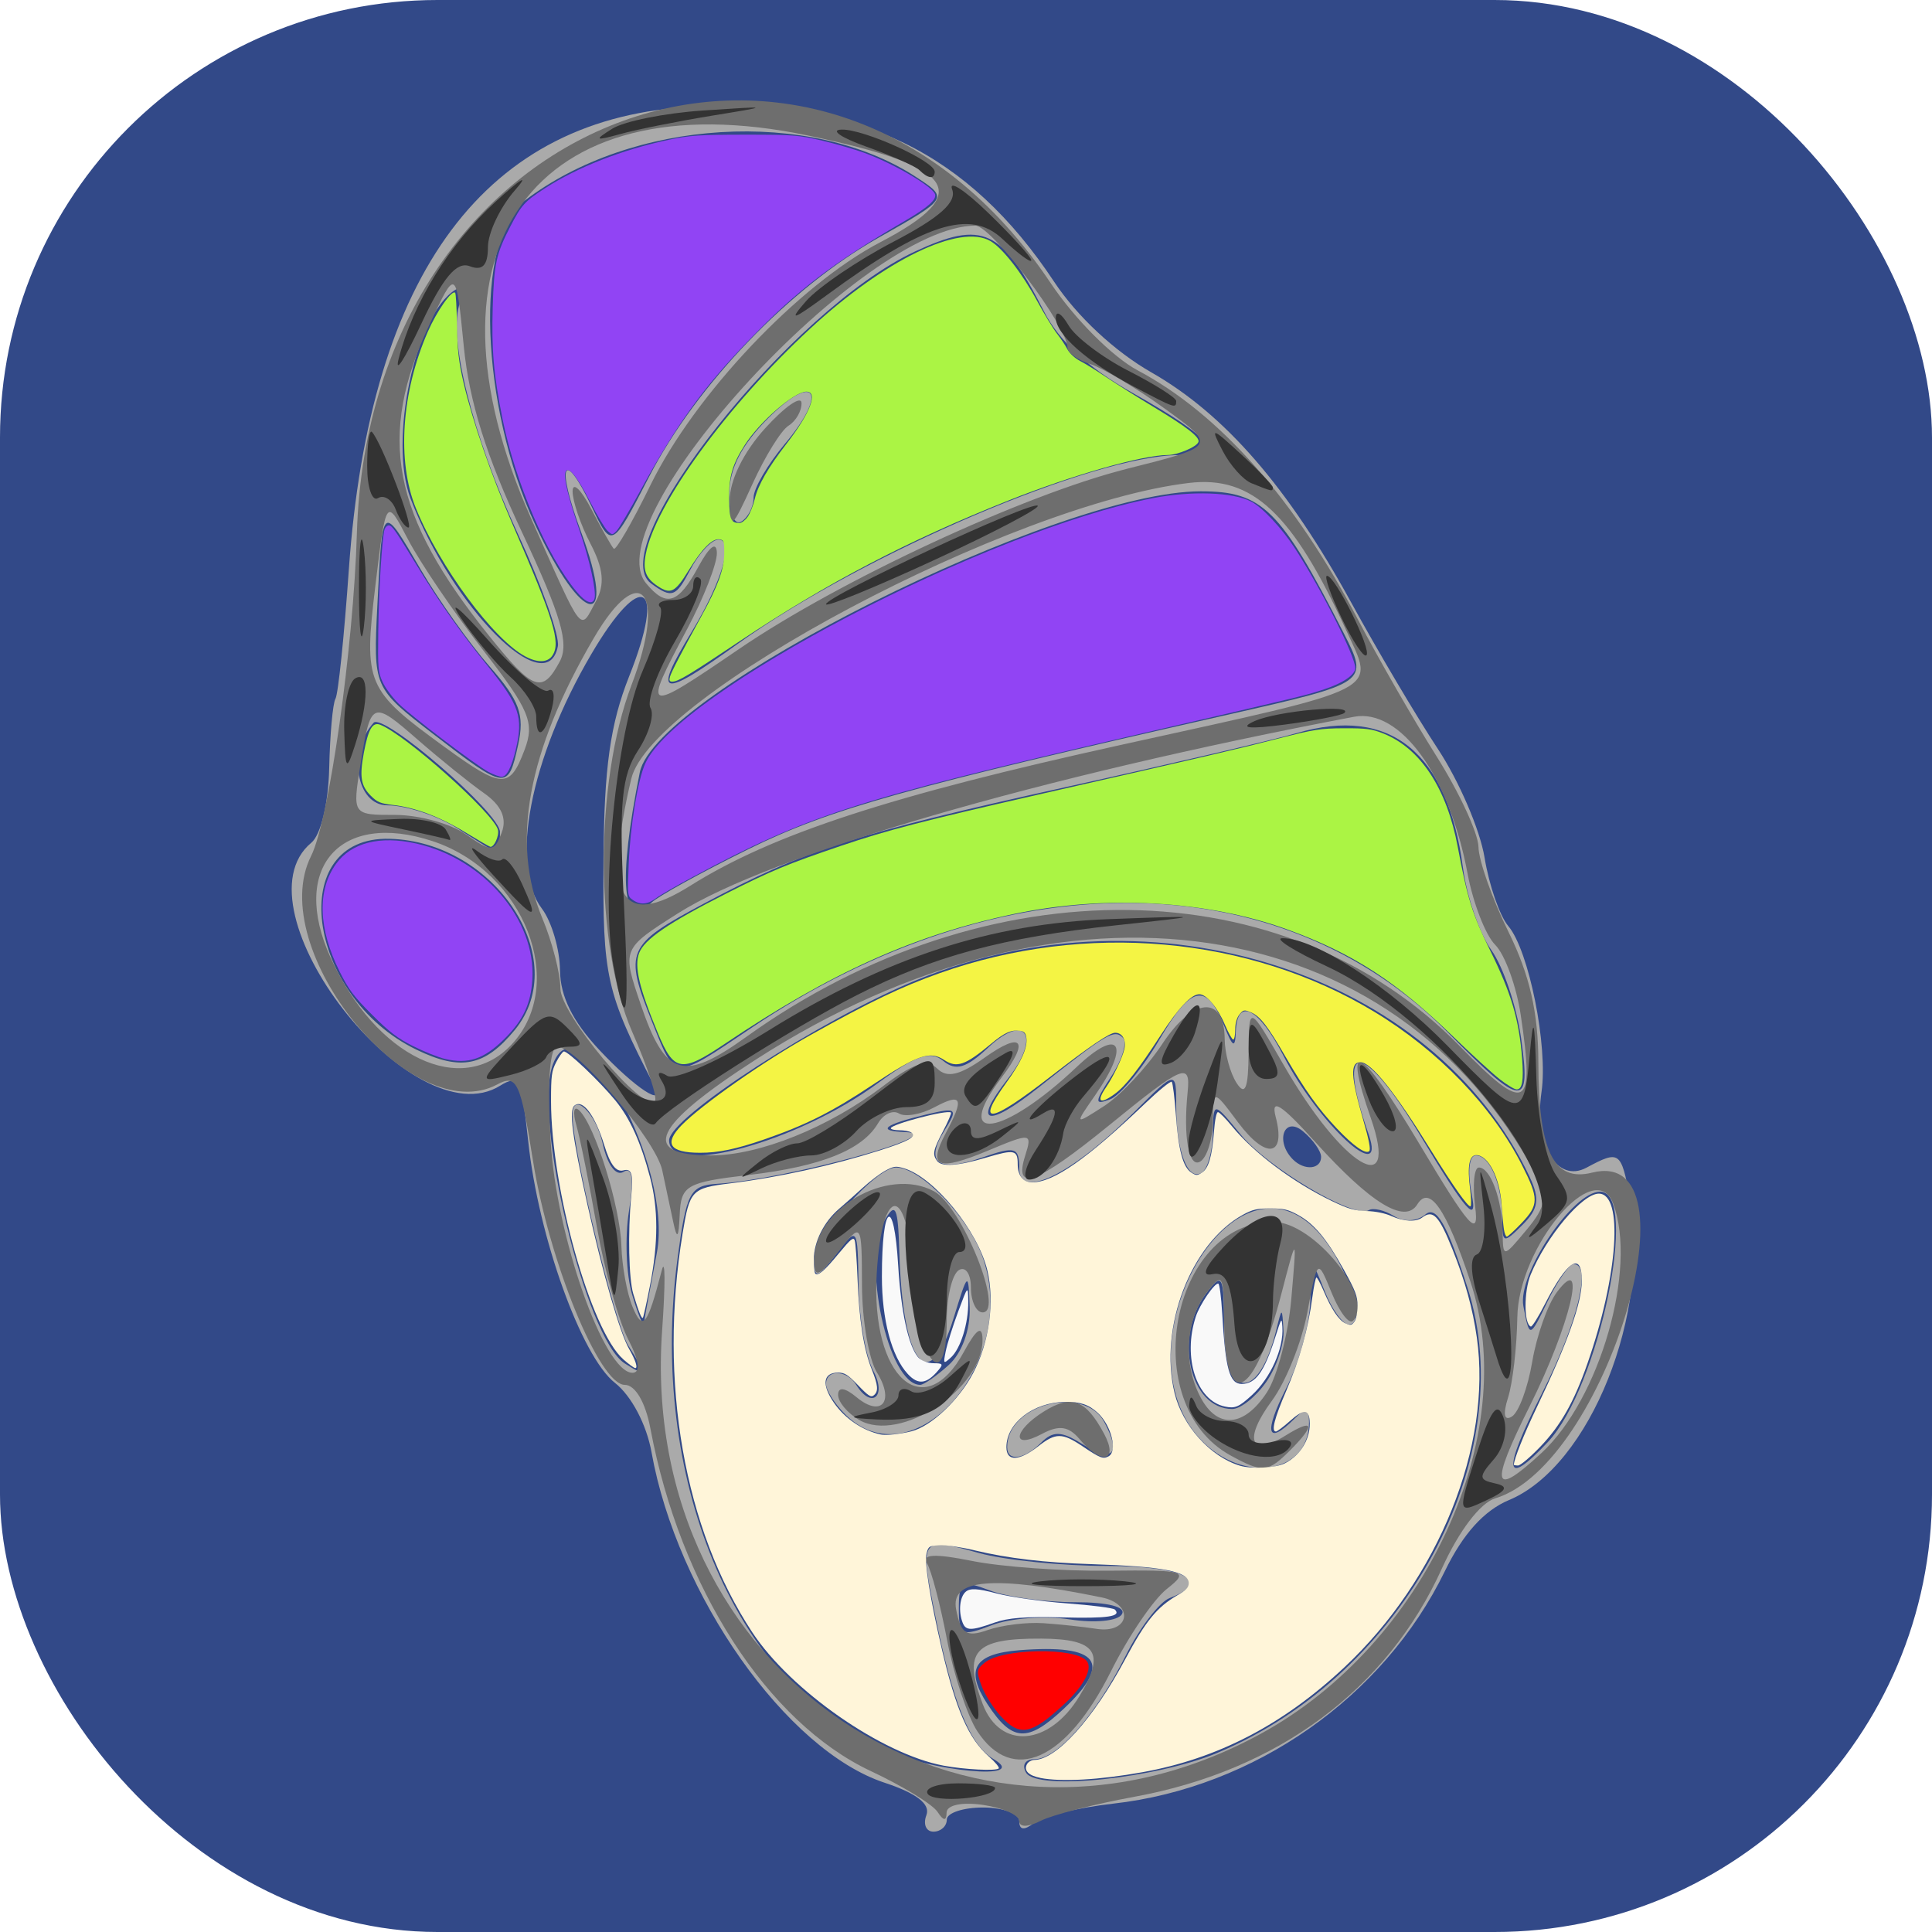 <?xml version="1.0" encoding="UTF-8" standalone="no"?>
<!-- Created with Inkscape (http://www.inkscape.org/) -->

<svg
   xmlns:dc="http://purl.org/dc/elements/1.1/"
   xmlns:cc="http://creativecommons.org/ns#"
   xmlns:rdf="http://www.w3.org/1999/02/22-rdf-syntax-ns#"
   xmlns:svg="http://www.w3.org/2000/svg"
   xmlns="http://www.w3.org/2000/svg"
   xmlns:sodipodi="http://sodipodi.sourceforge.net/DTD/sodipodi-0.dtd"
   xmlns:inkscape="http://www.inkscape.org/namespaces/inkscape"
   width="160"
   height="160"
   id="svg2"
   version="1.1"
   inkscape:version="0.48.4 r9939"
   sodipodi:docname="favicon.svg"
   inkscape:export-filename="/home/landry/src/blog/files/favicon.png"
   inkscape:export-xdpi="18"
   inkscape:export-ydpi="18">
  <defs
     id="defs4" />
  <sodipodi:namedview
     id="base"
     pagecolor="#ffffff"
     bordercolor="#666666"
     borderopacity="1.0"
     inkscape:pageopacity="0.0"
     inkscape:pageshadow="2"
     inkscape:zoom="1"
     inkscape:cx="11.194008"
     inkscape:cy="48.885128"
     inkscape:document-units="px"
     inkscape:current-layer="layer1"
     showgrid="false"
     inkscape:window-width="1592"
     inkscape:window-height="846"
     inkscape:window-x="0"
     inkscape:window-y="27"
     inkscape:window-maximized="1"
     fit-margin-top="0"
     fit-margin-left="0"
     fit-margin-right="0"
     fit-margin-bottom="0" />
  <g
     inkscape:label="Calque 1"
     inkscape:groupmode="layer"
     id="layer1"
     transform="translate(-338.811,-204.95)">
    <rect
       style="fill:#0b2772;fill-opacity:0.836;stroke:none"
       id="rect3830"
       width="160"
       height="160"
       x="338.811"
       y="204.95"
       ry="36.227"
       inkscape:export-filename="/home/ORSAY/lminoza/tmp/path3874.png"
       inkscape:export-xdpi="18"
       inkscape:export-ydpi="18" />
    <g
       id="g3876"
       transform="translate(3.427,3.217)"
       inkscape:export-filename="/home/ORSAY/lminoza/tmp/path3874.png"
       inkscape:export-xdpi="18"
       inkscape:export-ydpi="18">
      <g
         inkscape:export-ydpi="17.299999"
         inkscape:export-xdpi="17.299999"
         inkscape:export-filename="/home/ORSAY/lminoza/tmp/path3874.png"
         transform="translate(1.864,0.987)"
         id="g3832">
        <g
           id="g3050"
           transform="translate(348.571,197.143)"
           inkscape:export-xdpi="20.145237"
           inkscape:export-ydpi="20.145237">
          <path
             style="fill:#aaaaaa;fill-opacity:1"
             d="m 61.668,153.924 c 0.35,-0.911 -0.807,-1.807 -3.464,-2.684 -8.121,-2.68 -17.178,-15.523 -19.298,-27.366 -0.412,-2.299 -1.664,-4.674 -3.033,-5.75 -2.78,-2.187 -6.339,-12.104 -7.18,-20.008 -0.537,-5.042 -0.795,-5.555 -2.318,-4.604 -7.257,4.532 -22.199,-14.676 -15.647,-20.114 0.795,-0.66 1.417,-3.259 1.484,-6.191 0.063,-2.78 0.296,-5.361 0.519,-5.736 0.223,-0.375 0.721,-5.181 1.106,-10.681 1.729,-24.666 11.369,-37.568 28.658,-38.354 13.598,-0.618 22.668,3.803 29.758,14.508 1.891,2.855 5.011,5.763 8.036,7.491 6.095,3.481 11.337,9.517 16.57,19.082 2.2,4.021 5.429,9.474 7.175,12.12 1.746,2.645 3.483,6.687 3.859,8.982 0.376,2.295 1.26,4.847 1.963,5.672 1.71,2.004 3.307,9.972 2.754,13.741 -0.639,4.356 1.277,7.582 3.725,6.272 2.732,-1.462 2.866,-1.369 3.592,2.5 1.785,9.517 -3.293,22.221 -10.004,25.025 -2.072,0.866 -3.814,2.796 -5.318,5.892 -5.07,10.435 -15.772,17.936 -27.469,19.252 -2.902,0.326 -5.84,1.037 -6.527,1.579 -0.843,0.664 -1.25,0.619 -1.25,-0.137 0,-0.617 -1.35,-1.122 -3,-1.122 -1.65,0 -3,0.45 -3,1 0,0.55 -0.498,1 -1.107,1 -0.609,0 -0.871,-0.615 -0.582,-1.367 z m 24.091,-5.156 c 15.516,-6.483 25.226,-24.543 20.719,-38.536 -1.692,-5.255 -2.582,-6.803 -3.48,-6.057 -0.717,0.595 -1.783,0.645 -2.626,0.125 -0.78,-0.482 -1.711,-0.696 -2.069,-0.475 -1.189,0.735 -8.339,-3.495 -10.623,-6.284 -2.251,-2.749 -2.251,-2.749 -2.287,-0.058 -0.02,1.48 -0.439,2.94 -0.931,3.244 -1.153,0.713 -2.105,-1.796 -2.105,-5.55 0,-2.952 0,-2.952 -3.516,0.564 -5.139,5.139 -9.484,7.259 -9.484,4.629 0,-1.766 -0.321,-1.862 -3.051,-0.91 -3.662,1.277 -4.817,0.453 -3.137,-2.238 1.145,-1.833 1.031,-1.93 -1.538,-1.314 -3.527,0.847 -4.133,1.366 -1.691,1.451 3.935,0.137 -9.864,3.928 -15.579,4.28 -2.269,0.14 -2.569,0.699 -3.298,6.154 -2.418,18.082 4.602,35.101 16.755,40.622 4.228,1.92 12.529,2.689 9.42,0.872 -1.951,-1.14 -3.387,-4.667 -4.838,-11.889 -1.3,-6.469 -1.255,-6.534 3.613,-5.183 2.114,0.587 6.881,1.07 10.594,1.073 6.377,0.005 8.843,1.265 5.207,2.66 -0.848,0.326 -2.474,2.449 -3.613,4.719 -2.503,4.989 -5.698,8.627 -7.578,8.627 -0.773,0 -1.077,0.498 -0.688,1.128 0.922,1.492 10.754,0.466 15.822,-1.651 z m -1.394,-25.969 c -6.985,-7.435 2.423,-24.61 9.526,-17.39 2.453,2.493 4.345,7.882 2.768,7.882 -0.503,0 -1.404,-1.238 -2.002,-2.75 -1.087,-2.75 -1.087,-2.75 -1.193,0.789 -0.059,1.946 -0.958,5.209 -1.999,7.25 -1.886,3.7 -1.586,4.789 0.692,2.511 0.933,-0.933 1.2,-0.867 1.2,0.3 0,4.285 -5.483,5.144 -8.992,1.408 z m 5.436,-4.731 c 0.856,-1.222 1.505,-3.135 1.441,-4.25 -0.115,-2.005 -0.122,-2.005 -0.608,-0.028 -1.453,5.91 -4.268,5.747 -4.308,-0.25 -0.029,-4.394 -0.142,-4.604 -1.5,-2.809 -2.707,3.579 -1.346,9.559 2.175,9.559 0.684,0 1.944,-1 2.8,-2.223 z m -21.443,5.378 c 0,-3.548 6.377,-5.188 8.046,-2.069 1.443,2.696 0.686,3.388 -1.923,1.759 -1.635,-1.021 -2.331,-1.036 -3.297,-0.069 -1.416,1.416 -2.825,1.605 -2.825,0.38 z m -13.429,-2.726 c -0.864,-0.864 -1.571,-1.989 -1.571,-2.5 0,-1.237 1.722,-1.188 2.5,0.071 1.256,2.033 2.556,0.974 1.417,-1.155 -0.634,-1.185 -1.186,-4.367 -1.227,-7.071 -0.074,-4.917 -0.074,-4.917 -1.86,-2.595 -1.554,2.02 -1.789,2.084 -1.808,0.494 -0.023,-1.88 5.086,-7.673 6.766,-7.673 2.102,0 6.14,4.252 7.259,7.644 2.86,8.667 -5.869,18.392 -11.476,12.785 z m 8.6,-4.084 c 1.085,-0.982 1.786,-2.913 1.724,-4.75 -0.103,-3.035 -0.129,-3.017 -1.34,0.905 -2.022,6.548 -4.215,3.859 -4.486,-5.5 -0.108,-3.751 -0.311,-4.189 -1.216,-2.63 -1.936,3.333 0.285,13.63 2.941,13.63 0.302,0 1.372,-0.745 2.378,-1.655 z m 9.514,28.481 c 4.088,-3.841 2.926,-5.371 -3.686,-4.85 -3.749,0.295 -4.512,1.595 -2.626,4.473 2.043,3.119 3.312,3.194 6.311,0.377 z m 0.504,-7.403 c 2.053,0.324 3.964,0.137 4.309,-0.42 0.379,-0.613 -1.127,-1.002 -3.875,-1.002 -2.472,0 -5.648,-0.439 -7.059,-0.975 -2.321,-0.882 -2.565,-0.742 -2.565,1.475 0,2.262 0.211,2.369 2.75,1.396 1.513,-0.58 4.41,-0.793 6.44,-0.473 z m 39.588,-14.686 c 4.228,-4.5 7.615,-20.736 4.326,-20.736 -2.273,0 -6.856,6.842 -6.352,9.481 0.513,2.683 0.513,2.683 2.006,-0.399 0.821,-1.695 1.795,-3.082 2.164,-3.082 1.52,0 0.314,4.883 -2.656,10.75 -3.292,6.504 -3.119,7.852 0.512,3.986 z m -76.153,-7.986 c -1.127,-1.786 -4.625,-16.23 -4.625,-19.1 0,-2.016 1.943,-0.184 2.502,2.359 0.39,1.776 1.1,2.738 1.732,2.347 0.729,-0.451 0.871,0.59 0.444,3.261 -0.345,2.158 -0.227,5.264 0.262,6.903 0.489,1.639 0.928,2.704 0.975,2.367 0.047,-0.337 0.53,-2.955 1.073,-5.816 1.366,-7.203 -6.406,-21.352 -8.595,-15.648 -1.699,4.428 2.683,22.731 5.939,24.802 1.793,1.14 1.83,0.955 0.295,-1.475 z M 111.633,101.078 C 103.66,84.168 80.532,76.74 60.857,84.77 52.958,87.993 40.37,96.145 40.362,98.041 c -0.012,3.069 10.638,0.156 17.276,-4.725 3.133,-2.304 4.371,-2.729 5.419,-1.859 1.044,0.866 1.906,0.613 3.724,-1.094 3.139,-2.949 4.402,-0.937 1.627,2.591 -2.957,3.759 -1.729,4.112 2.535,0.727 5.701,-4.525 6.274,-4.863 7.001,-4.135 0.376,0.376 -0.054,1.809 -0.955,3.185 -1.413,2.157 -1.428,2.42 -0.109,1.914 0.841,-0.323 2.686,-2.559 4.098,-4.97 2.646,-4.515 3.884,-4.751 5.385,-1.03 0.691,1.713 0.879,1.794 0.93,0.398 0.105,-2.894 1.903,-1.984 3.951,2 2.891,5.62 8.571,10.866 7.054,6.515 -2.795,-8.017 -0.521,-7.895 4.367,0.235 3.693,6.143 4.662,7.246 4.171,4.75 -0.369,-1.877 -0.229,-3.25 0.333,-3.25 1.187,0 2.186,2.421 2.186,5.296 0,1.996 0.108,2.025 1.677,0.455 1.332,-1.332 1.456,-2.148 0.599,-3.964 z M 94.357,99.413 c 0,-0.483 -0.675,-1.438 -1.5,-2.122 -1.568,-1.301 -2.331,0.836 -0.833,2.333 0.95,0.95 2.333,0.825 2.333,-0.211 z M 39.138,93.541 c -4.006,-7.781 -4.279,-8.998 -4.211,-18.75 0.053,-7.638 0.557,-11.228 2.134,-15.199 3.091,-7.783 1.034,-8.942 -3.163,-1.781 -5.051,8.618 -6.766,17.478 -4.073,21.039 0.808,1.068 1.483,3.366 1.5,5.107 0.022,2.167 1.057,4.256 3.282,6.623 2.968,3.158 5.475,4.796 4.531,2.962 z m 71.775,-4 c -0.369,-2.612 -1.473,-5.875 -2.452,-7.25 -0.979,-1.375 -2.04,-4.445 -2.356,-6.822 -1.275,-9.571 -6.017,-13.419 -13.753,-11.157 -1.921,0.562 -10.468,2.561 -18.993,4.443 -17.596,3.884 -21.742,5.215 -30.079,9.659 -6.466,3.446 -6.681,3.937 -4.312,9.857 1.948,4.868 1.683,4.852 8.168,0.485 20.746,-13.971 43.71,-13.822 57.742,0.375 6.21,6.283 6.874,6.328 6.037,0.411 z M 27.585,88.896 c 4.792,-5.838 -1.579,-15.578 -10.352,-15.828 -8.666,-0.246 -6.986,13.014 2.213,17.469 3.676,1.78 5.658,1.381 8.139,-1.641 z M 38.907,78.353 c 0.522,-0.516 4.137,-2.51 8.032,-4.431 C 53.692,70.592 60.038,68.812 86.59,62.801 98.324,60.145 98.324,60.145 96.204,55.99 90.983,45.756 89.503,44.291 84.389,44.291 c -11.782,0 -45.131,16.706 -46.454,23.271 -1.832,9.091 -1.463,13.195 0.972,10.791 z m -12.55,-5.848 c 0,-1.56 -9.678,-9.924 -10.468,-9.046 -2.173,2.416 -1.438,6.833 1.138,6.838 1.556,0.003 4.179,0.87 5.829,1.927 1.65,1.057 3.112,1.955 3.25,1.995 0.138,0.04 0.25,-0.731 0.25,-1.713 z m 1.505,-7.235 c 0.543,-2.472 0.114,-3.648 -2.355,-6.46 -1.66,-1.891 -4.228,-5.501 -5.706,-8.023 -3.256,-5.556 -3.168,-5.628 -3.597,2.89 -0.347,6.885 -0.347,6.885 4.653,10.736 6.034,4.648 6.169,4.664 7.005,0.857 z m 18.243,-8.389 c 10.336,-7.418 29.463,-15.589 36.493,-15.589 3.85,0 2.808,-1.391 -3.863,-5.156 C 75.074,34.069 72.667,31.859 71.424,29.423 67.917,22.553 66.345,21.82 60.716,24.435 50.452,29.204 34.779,48.932 38.875,51.928 c 1.712,1.252 2.044,1.136 3.227,-1.121 0.725,-1.384 1.784,-2.516 2.354,-2.516 1.302,0 0.293,3.475 -2.213,7.618 -3.306,5.466 -2.635,5.634 3.862,0.971 z M 45.357,44.427 c 0,-2.023 1.032,-4.014 3.207,-6.189 3.896,-3.896 5.006,-2.177 1.378,2.134 -1.422,1.69 -2.585,3.686 -2.585,4.436 0,0.75 -0.45,1.642 -1,1.982 -0.581,0.359 -1,-0.631 -1,-2.364 z M 31.149,57.121 c 0.161,-0.827 -1.322,-4.998 -3.295,-9.269 -3.81,-8.248 -5.859,-16.453 -4.799,-19.216 0.396,-1.031 0.243,-1.427 -0.398,-1.031 -3.314,2.048 -5.548,12.47 -3.706,17.292 3.463,9.067 11.288,16.909 12.198,12.224 z m 1.909,-9.499 c -2.069,-5.582 -1.463,-6.997 0.887,-2.069 1.674,3.51 1.674,3.51 4.754,-2.461 3.926,-7.612 11.637,-15.644 19.021,-19.811 5.776,-3.26 5.776,-3.26 3.109,-5.009 -8.76,-5.747 -23.586,-4.842 -32.468,1.981 -4.132,3.174 -3.657,16.94 0.925,26.833 3.902,8.424 6.851,8.843 3.772,0.536 z"
             id="path3056"
             inkscape:connector-curvature="0" />
          <path
             style="fill:#6e6e6e;fill-opacity:1"
             d="m 69.357,154.413 c 0,-0.492 -1.35,-1.093 -3,-1.335 -1.744,-0.256 -3.006,0.011 -3.015,0.636 -0.01,0.719 -0.26,0.7 -0.75,-0.057 -0.404,-0.624 -2.881,-2.14 -5.505,-3.37 -8.601,-4.031 -15.803,-15.212 -18.271,-28.364 -0.41,-2.184 -1.257,-3.632 -2.125,-3.632 -2.102,0 -6.267,-10.177 -7.604,-18.579 C 28.049,93.188 27.748,92.546 26.132,93.411 19.047,97.203 6.833,82.217 10.713,74.491 12.197,71.536 14.222,57.271 14.504,47.791 15.553,12.452 53.135,-1.113 71.962,27.051 c 1.983,2.967 5.125,6.117 7.206,7.224 6.793,3.615 13.016,10.658 18.25,20.653 1.688,3.224 4.615,8.317 6.505,11.318 1.889,3.001 3.449,6.376 3.467,7.5 0.017,1.124 1.138,4.294 2.491,7.044 1.752,3.561 2.462,6.674 2.469,10.816 0.012,7.356 1.26,9.91 4.451,9.109 9.037,-2.268 1.168,24.197 -8.02,26.973 -1.246,0.376 -3.015,2.702 -4.42,5.812 -4.517,9.995 -13.585,16.731 -25.439,18.898 -3.335,0.61 -6.851,1.514 -7.814,2.009 -1.025,0.528 -1.75,0.53 -1.75,0.006 z m 20.024,-7.237 c 13.587,-7.433 21.581,-24.707 17.334,-37.457 -1.999,-6.001 -3.382,-8.007 -4.393,-6.372 -1.021,1.652 -3.856,-0.085 -8.467,-5.189 -2.824,-3.126 -3.679,-3.665 -3.258,-2.053 0.864,3.305 -0.809,3.542 -3.122,0.442 -2.055,-2.755 -2.055,-2.755 -2.087,-0.064 -0.017,1.48 -0.482,2.969 -1.032,3.309 -0.956,0.591 -1.432,-2.014 -1.052,-5.75 0.256,-2.516 -0.35,-2.26 -6.501,2.75 -6.01,4.895 -7.928,5.592 -6.955,2.526 0.604,-1.902 0.493,-1.918 -3.041,-0.441 -4.213,1.76 -5.058,1.418 -3.532,-1.434 1.553,-2.901 1.349,-3.365 -0.94,-2.14 -1.111,0.595 -2.434,0.826 -2.939,0.514 -0.505,-0.312 -1.283,0.051 -1.729,0.808 -1.308,2.217 -4.714,3.579 -10.706,4.284 -5.167,0.607 -5.614,0.863 -5.721,3.271 -0.088,1.983 -0.218,2.131 -0.539,0.612 -0.233,-1.1 -0.642,-3.024 -0.909,-4.275 -0.538,-2.516 -7.082,-10.225 -8.681,-10.225 -0.635,0 -0.844,2.898 -0.562,7.77 0.46,7.948 4.436,19.23 6.778,19.23 0.688,0 0.556,-1.015 -0.363,-2.792 -0.794,-1.536 -1.954,-5.698 -2.578,-9.25 -0.623,-3.552 -1.391,-7.358 -1.706,-8.458 -0.315,-1.1 -0.208,-1.654 0.237,-1.231 1.305,1.239 3.402,7.978 3.494,11.231 0.047,1.65 0.455,3.9 0.908,5 0.865,2.104 1.23,1.655 2.44,-3 0.286,-1.1 0.297,1.15 0.024,5 -2.009,28.38 25.23,46.715 49.597,33.385 z m -23.491,-0.193 c -0.832,-1.27 -1.962,-4.68 -2.512,-7.577 -0.55,-2.898 -1.298,-5.753 -1.664,-6.344 -0.466,-0.754 0.649,-0.81 3.739,-0.188 2.422,0.488 7.494,0.852 11.271,0.809 6.454,-0.073 6.746,0.018 4.85,1.515 -1.109,0.876 -3.187,3.939 -4.616,6.807 -3.692,7.407 -8.16,9.416 -11.068,4.977 z m 8.449,-2.903 c 2.192,-3.604 1.437,-4.747 -3.15,-4.774 -5.562,-0.032 -6.522,1.039 -4.857,5.42 1.448,3.808 5.497,3.482 8.007,-0.646 z m -2.982,-6.052 c 1.375,0.095 3.352,0.306 4.392,0.468 2.763,0.43 3.171,-2.046 0.429,-2.604 -9.023,-1.838 -12.534,-1.549 -12.048,0.993 0.386,2.018 0.856,2.329 2.599,1.717 1.17,-0.411 3.253,-0.669 4.628,-0.573 z m 15.5,-13.892 c -7.747,-4.238 -4.983,-19.345 3.54,-19.345 3.356,0 8.457,6.337 6.598,8.196 -0.32,0.32 -1.112,-0.718 -1.76,-2.307 -1.178,-2.889 -1.178,-2.889 -2.017,1.6 -0.461,2.469 -1.783,5.767 -2.938,7.329 -2.379,3.218 -1.799,4.71 1.122,2.886 2.357,-1.472 2.529,-0.921 0.383,1.225 -1.838,1.838 -2.264,1.874 -4.929,0.417 z m 3.009,-5.219 c 0.855,-1.305 1.766,-4.793 2.023,-7.75 0.468,-5.376 0.468,-5.376 -0.841,-0.341 -2.267,8.72 -4.665,9.815 -4.724,2.155 -0.03,-3.902 -0.133,-4.057 -1.5,-2.25 -1.716,2.269 -1.898,5.887 -0.433,8.625 1.398,2.612 3.59,2.436 5.474,-0.439 z m -15.492,3.895 c -0.911,-1.098 -1.715,-1.218 -3.122,-0.465 -2.554,1.367 -2.427,-0.243 0.146,-1.85 2.29,-1.43 3.468,-0.994 4.989,1.849 1.221,2.282 -0.227,2.617 -2.012,0.465 z m -18.267,-1.609 c -0.962,-0.556 -1.75,-1.494 -1.75,-2.084 0,-0.68 0.559,-0.609 1.524,0.192 2.065,1.714 3.188,0.349 1.688,-2.052 -0.667,-1.068 -1.222,-4.31 -1.234,-7.205 -0.022,-5.264 -0.022,-5.264 -1.978,-2.764 -1.627,2.08 -1.959,2.198 -1.978,0.705 -0.053,-4.256 6.061,-7.801 9.906,-5.743 2.338,1.251 5.875,10.038 4.04,10.038 -0.533,0 -0.969,-0.927 -0.969,-2.059 0,-1.132 -0.45,-1.781 -1,-1.441 -0.55,0.34 -1,2.204 -1,4.142 0,6.417 -2.471,3.293 -2.799,-3.539 -0.37,-7.717 -2.555,-7.939 -3.002,-0.305 -0.504,8.596 3.923,12.546 7.229,6.451 1.013,-1.868 1.505,-2.207 1.532,-1.056 0.097,4.114 -6.829,8.671 -10.21,6.717 z m 56.507,2.726 c 4.839,-4.485 7.934,-15.242 5.938,-20.639 -1.481,-4.003 -7.857,3.552 -7.945,9.416 -0.037,2.439 -0.381,5.424 -0.766,6.635 -0.443,1.397 -0.326,1.971 0.321,1.571 0.561,-0.347 1.317,-2.387 1.679,-4.533 0.363,-2.146 1.276,-4.732 2.03,-5.745 2.59,-3.481 1.117,2.705 -2.247,9.436 -3.327,6.658 -3.079,7.628 0.989,3.859 z m -0.436,-22.98 C 100.432,78.907 73.116,74.867 47.498,91.382 c -8.491,5.474 -9.617,7.908 -3.656,7.908 4.001,0 9.76,-2.322 14.248,-5.745 2.463,-1.878 3.656,-2.266 4.47,-1.452 0.814,0.814 1.87,0.57 3.954,-0.914 3.083,-2.195 3.716,-1.425 1.375,1.67 -4.165,5.507 0.111,4.905 6.218,-0.875 3.568,-3.377 4.508,-1.938 1.53,2.344 -1.72,2.473 -1.72,2.473 0.75,0.883 1.358,-0.874 3.535,-3.202 4.838,-5.173 2.542,-3.848 5.121,-4.038 5.147,-0.38 0.008,1.179 0.452,2.818 0.985,3.643 0.716,1.107 0.976,0.453 0.994,-2.5 0.025,-4 0.025,-4 2.899,1 4.846,8.429 9.646,11.354 7.222,4.402 -2.386,-6.844 -0.854,-6.039 3.995,2.098 4.169,6.998 4.991,7.926 4.65,5.25 -0.228,-1.788 -0.09,-3.25 0.306,-3.25 0.954,0 1.926,2.635 1.967,5.332 0.033,2.167 0.035,2.166 1.985,-0.175 1.603,-1.924 1.747,-2.728 0.803,-4.5 z M 37.312,89.071 c -3.118,-7.104 -3.146,-20.638 -0.058,-28.755 2.951,-7.758 0.728,-10.482 -3.142,-3.85 -5.489,9.407 -6.868,16.916 -4.254,23.171 0.825,1.975 1.5,4.598 1.5,5.83 0,2.116 6.857,10.301 7.821,9.336 0.248,-0.248 -0.592,-2.827 -1.867,-5.732 z M 110.894,87.685 c -0.36,-2.404 -1.313,-5.028 -2.117,-5.832 -0.804,-0.804 -1.837,-3.471 -2.295,-5.927 C 104.974,67.858 100.9,62.238 97.083,62.963 71.101,67.895 48.734,74.397 41.102,79.238 36.445,82.191 36.445,82.191 38.021,86.819 c 2.031,5.959 3.502,6.41 8.713,2.668 19.941,-14.321 44.73,-13.998 59.123,0.77 5.493,5.636 6.212,5.269 5.036,-2.571 z m -83.575,2.417 c 4.679,-5.022 1.061,-14.329 -6.547,-16.84 -7.669,-2.531 -11.827,2.216 -8.447,9.642 3.749,8.237 10.849,11.646 14.994,7.197 z M 42.127,76.949 c 6.798,-4.268 16.518,-7.444 35.73,-11.673 21.969,-4.836 20.94,-4.311 18.573,-9.486 -4.422,-9.667 -7.775,-12.813 -12.996,-12.194 -14.716,1.743 -44.576,17.584 -46.209,24.515 -2.323,9.861 -0.878,12.468 4.902,8.839 z M 25.037,69.291 c -1.173,-0.825 -3.621,-2.797 -5.439,-4.383 -3.857,-3.363 -3.943,-3.326 -4.806,2.071 -0.658,4.112 -0.658,4.112 2.892,4.112 1.953,0 4.583,0.724 5.846,1.608 2.129,1.491 2.345,1.48 2.968,-0.15 0.451,-1.181 -0.028,-2.25 -1.46,-3.258 z m 3.35,-3.578 c 0.856,-2.251 0.422,-3.299 -3.416,-8.25 -2.418,-3.12 -5.219,-7.247 -6.224,-9.172 -1.827,-3.5 -1.827,-3.5 -2.706,3.779 -0.987,8.173 -0.774,8.672 5.717,13.387 4.79,3.48 5.395,3.503 6.63,0.255 z m 17.757,-8.356 c 8.356,-5.704 23.571,-12.772 32.138,-14.93 7.425,-1.87 7.425,-1.87 3.149,-4.968 -2.352,-1.704 -5.13,-3.369 -6.175,-3.7 -1.044,-0.331 -1.899,-0.945 -1.899,-1.364 0,-1.752 -6.305,-10.104 -7.627,-10.104 -9.229,0 -31.647,24.349 -27.272,29.622 1.675,2.019 2.656,1.708 4.327,-1.372 0.922,-1.7 1.507,-2.139 1.532,-1.149 0.022,0.881 -1.085,3.717 -2.46,6.303 -3.735,7.025 -3.63,7.066 4.287,1.662 z M 45.379,45.057 c -0.013,-1.655 1.151,-4.023 2.949,-6 1.634,-1.796 2.984,-2.73 3,-2.075 0.016,0.655 -0.468,1.498 -1.075,1.873 -0.607,0.375 -1.947,2.539 -2.978,4.809 -1.711,3.767 -1.876,3.889 -1.896,1.392 z M 31.304,58.39 c 0.799,-1.493 0.124,-3.799 -3.144,-10.75 -2.932,-6.235 -4.35,-10.77 -4.802,-15.35 -0.642,-6.5 -0.642,-6.5 -2.828,-1.84 -4.373,9.319 -3.14,15.776 4.929,25.816 3.651,4.543 4.404,4.817 5.845,2.123 z m 3.005,-5.01 c 0.744,-1.39 0.619,-2.684 -0.459,-4.75 -0.815,-1.562 -1.481,-3.515 -1.481,-4.34 0,-0.825 0.698,-0.162 1.55,1.473 0.853,1.635 1.69,3.113 1.86,3.283 0.17,0.17 1.539,-2.201 3.04,-5.271 3.658,-7.477 12.268,-16.577 19.023,-20.107 7.85,-4.102 6.392,-6.253 -5.991,-8.844 -22.665,-4.742 -32.867,9.376 -22.918,31.715 4.398,9.874 4.013,9.384 5.374,6.84 z"
             id="path3054"
             inkscape:connector-curvature="0" />
          <path
             style="fill:#333333;fill-opacity:1"
             d="m 61.774,152.157 c -0.294,-0.476 0.841,-0.866 2.524,-0.866 1.682,0 3.059,0.173 3.059,0.383 0,0.849 -5.085,1.288 -5.583,0.482 z m 2.583,-9.366 c -0.66,-1.999 -0.962,-3.871 -0.673,-4.161 0.29,-0.29 0.997,1.178 1.573,3.261 1.358,4.919 0.658,5.62 -0.9,0.9 z m 6.728,-8.222 c 1.775,-0.221 4.925,-0.225 7,-0.008 2.075,0.216 0.622,0.397 -3.228,0.402 -3.85,0.004 -5.548,-0.173 -3.772,-0.394 z m 36.129,-10.509 c 1.183,-3.701 1.733,-4.46 2.237,-3.088 0.385,1.047 0.05,2.523 -0.788,3.481 -1.279,1.461 -1.267,1.703 0.106,2 1.161,0.251 0.96,0.618 -0.781,1.426 -2.343,1.088 -2.343,1.088 -0.774,-3.819 z m -21.634,-1.326 c -1.222,-0.856 -2.187,-2.094 -2.144,-2.75 0.057,-0.864 0.218,-0.849 0.583,0.057 0.277,0.688 1.367,1.25 2.421,1.25 1.054,0 1.917,0.502 1.917,1.117 0,0.625 0.882,0.886 2.001,0.593 1.101,-0.288 1.749,-0.115 1.441,0.383 -0.856,1.385 -3.746,1.083 -6.22,-0.65 z M 57.107,120.585 c 1.238,-0.238 2.25,-0.879 2.25,-1.423 0,-0.544 0.478,-0.694 1.063,-0.332 0.585,0.361 2,-0.175 3.146,-1.191 2.046,-1.816 2.063,-1.811 0.965,0.284 -1.309,2.498 -3.309,3.42 -7.005,3.231 -2.356,-0.12 -2.405,-0.187 -0.418,-0.57 z m 30.074,-7.294 c -0.243,-3.379 -0.698,-4.417 -1.824,-4.168 -0.965,0.214 -0.636,-0.588 0.924,-2.25 3.079,-3.28 5.542,-3.454 4.706,-0.332 -0.332,1.238 -0.609,3.401 -0.617,4.809 -0.028,5.311 -2.824,7.012 -3.19,1.941 z m 21.733,2.75 c -0.209,-0.688 -0.884,-2.82 -1.5,-4.74 -0.693,-2.16 -0.754,-3.611 -0.161,-3.809 0.527,-0.176 0.774,-1.981 0.549,-4.01 -0.41,-3.691 -0.41,-3.691 0.574,-0.191 1.925,6.847 2.437,18.99 0.538,12.75 z m -47.972,-1.959 c -1.55,-7.49 -1.308,-12.713 0.544,-11.722 2.231,1.194 4.434,4.931 2.907,4.931 -0.569,0 -1.035,1.773 -1.035,3.941 0,4.408 -1.682,6.393 -2.415,2.85 z m -25.764,-6.291 c -0.366,-2.2 -0.945,-5.575 -1.285,-7.5 -0.573,-3.239 -0.5,-3.178 0.981,0.812 0.88,2.372 1.459,5.747 1.285,7.5 -0.309,3.124 -0.329,3.107 -0.981,-0.812 z m 18.179,-1.421 c 0,-1.023 3.895,-4.518 4.434,-3.978 0.232,0.232 -0.671,1.395 -2.006,2.585 -1.335,1.19 -2.428,1.817 -2.428,1.393 z M 112.207,105.089 c 2.822,-3.651 -8.068,-17.11 -17.35,-21.444 -2.75,-1.284 -4.42,-2.339 -3.71,-2.344 2.696,-0.02 8.897,4.02 13.673,8.909 6.016,6.159 6.322,6.197 6.805,0.831 0.315,-3.497 0.414,-3.183 0.557,1.777 0.099,3.411 0.812,6.938 1.643,8.124 1.333,1.903 1.265,2.27 -0.733,3.973 -1.718,1.464 -1.912,1.503 -0.886,0.174 z M 47.798,99.846 c 1.068,-0.855 2.496,-1.555 3.173,-1.555 0.678,0 3.296,-1.575 5.818,-3.5 5.348,-4.082 5.568,-4.142 5.568,-1.5 0,1.431 -0.667,2 -2.345,2 -1.29,0 -3.16,0.9 -4.155,2 -0.995,1.1 -2.67,2 -3.721,2 -1.051,0 -2.894,0.475 -4.095,1.055 -2.11,1.019 -2.118,1.002 -0.243,-0.5 z m 22.944,-1.02 c 1.842,-2.812 2.07,-3.934 0.615,-3.035 -2.426,1.5 -0.67,-0.514 2.671,-3.063 3.481,-2.655 3.732,-1.932 0.601,1.725 -0.783,0.914 -1.515,2.264 -1.626,3 -0.307,2.026 -1.638,3.838 -2.82,3.838 -0.59,0 -0.344,-1.087 0.559,-2.465 z m -7.385,-0.476 c 0,-0.518 0.45,-1.219 1,-1.559 0.55,-0.34 1,-0.126 1,0.476 0,0.791 0.623,0.792 2.25,0.004 2.161,-1.047 2.173,-1.029 0.309,0.465 -2.164,1.734 -4.559,2.056 -4.559,0.614 z m 20.015,-0.109 c 0.008,-0.797 0.694,-3.25 1.523,-5.45 1.508,-4 1.508,-4 0.882,0.5 -0.598,4.299 -2.438,8.085 -2.405,4.95 z M 36.404,94.133 c -1.944,-2.927 -1.964,-3.053 -0.162,-1.016 1.975,2.232 4.861,2.191 3.476,-0.05 -0.402,-0.651 -0.205,-0.797 0.493,-0.366 0.647,0.4 4.382,-1.275 8.405,-3.77 9.742,-6.04 18.36,-8.851 28.24,-9.212 8,-0.292 8,-0.292 0.5,0.516 -9.341,1.007 -15.063,2.546 -21.405,5.76 -5.464,2.769 -15.748,9.313 -16.711,10.634 -0.339,0.465 -1.615,-0.659 -2.837,-2.497 z m 61.9,0.519 c -1.392,-3.66 -0.742,-3.811 1.275,-0.297 0.927,1.614 1.245,2.935 0.706,2.935 -0.538,0 -1.43,-1.187 -1.981,-2.639 z M 64.927,94.404 c -0.531,-0.86 0.49,-1.973 3.284,-3.581 0.904,-0.52 0.782,0.093 -0.365,1.844 -1.896,2.893 -2.121,3.027 -2.919,1.736 z M 27.446,90.195 c 2.629,-2.814 3.015,-2.943 4.466,-1.492 1.361,1.361 1.375,1.588 0.1,1.588 -0.818,0 -1.638,0.38 -1.821,0.845 -0.183,0.465 -1.523,1.137 -2.978,1.492 -2.644,0.647 -2.644,0.647 0.233,-2.433 z m 60.911,0.262 c 0,-2.734 0.199,-2.689 1.811,0.417 0.856,1.649 0.78,2.083 -0.365,2.083 -0.876,0 -1.446,-0.986 -1.446,-2.5 z m -6.186,-1.165 c 1.819,-3.169 2.719,-3.256 1.739,-0.169 -0.346,1.091 -1.25,2.221 -2.009,2.512 -1.061,0.407 -0.999,-0.133 0.269,-2.343 z M 35.769,83.672 c -1.125,-5.995 0.198,-19.449 2.412,-24.54 1.114,-2.562 1.76,-4.925 1.435,-5.25 -0.325,-0.325 0.158,-0.592 1.075,-0.592 0.917,0 1.667,-0.525 1.667,-1.167 0,-0.642 0.265,-0.902 0.588,-0.579 0.323,0.323 -0.611,2.635 -2.077,5.137 -1.466,2.502 -2.387,4.999 -2.047,5.55 0.34,0.551 -0.126,2.138 -1.036,3.527 -1.343,2.049 -1.568,4.318 -1.194,12.028 0.491,10.133 0.271,11.712 -0.823,5.884 z m -9.975,-7.593 c -1.615,-1.766 -2.221,-2.67 -1.345,-2.009 0.876,0.662 1.815,0.98 2.088,0.708 0.273,-0.273 1.009,0.631 1.637,2.009 1.484,3.257 1.158,3.161 -2.379,-0.708 z m -7.437,-3.788 c -3.5,-0.737 -3.5,-0.737 -0.309,-0.868 1.755,-0.072 3.469,0.318 3.809,0.868 0.34,0.55 0.479,0.941 0.309,0.868 -0.17,-0.072 -1.884,-0.463 -3.809,-0.868 z m -4.9,-8.191 c -0.055,-2.03 0.35,-3.969 0.9,-4.309 1.157,-0.715 1.157,1.888 0,5.5 -0.719,2.246 -0.811,2.124 -0.9,-1.191 z m 15.9,-1.154 c 0,-0.74 -0.949,-2.202 -2.108,-3.25 -1.159,-1.048 -3.015,-3.255 -4.123,-4.905 -1.108,-1.65 -0.122,-0.859 2.192,1.757 2.314,2.616 4.578,4.528 5.03,4.249 0.453,-0.28 0.587,0.392 0.299,1.493 -0.599,2.29 -1.29,2.642 -1.29,0.656 z m 59.5,0.371 c 1.91,-0.846 8.285,-1.418 7.417,-0.665 -0.229,0.198 -2.442,0.629 -4.917,0.956 -3.005,0.397 -3.835,0.301 -2.5,-0.291 z M 14.677,52.291 c 0,-3.575 0.181,-5.037 0.403,-3.25 0.222,1.788 0.222,4.713 0,6.5 -0.222,1.788 -0.403,0.325 -0.403,-3.25 z m 81.375,2.487 c -0.915,-1.918 -1.457,-3.487 -1.205,-3.487 0.684,0 3.72,6.123 3.262,6.58 -0.217,0.217 -1.143,-1.175 -2.058,-3.093 z M 53.357,53.642 c 0,-0.667 17.075,-8.61 17.53,-8.155 0.203,0.203 -3.659,2.229 -8.581,4.502 -4.922,2.274 -8.949,3.917 -8.949,3.653 z m -35.636,-7.846 c -0.315,-0.822 -0.976,-1.245 -1.469,-0.941 -0.492,0.304 -0.895,-0.898 -0.895,-2.672 0,-1.774 0.178,-3.038 0.395,-2.809 0.785,0.828 3.491,7.917 3.023,7.917 -0.264,0 -0.738,-0.672 -1.054,-1.494 z m 70.875,-2.172 c -0.694,-0.28 -1.767,-1.481 -2.386,-2.671 -1.052,-2.025 -0.956,-2.008 1.511,0.261 1.45,1.333 2.636,2.571 2.636,2.75 0,0.366 -0.016,0.363 -1.761,-0.34 z m -9.739,-7.999 c -3.91,-2.066 -6.508,-4.371 -6.47,-5.74 0.017,-0.602 0.491,-0.304 1.054,0.662 0.563,0.966 2.799,2.663 4.97,3.77 2.171,1.107 3.946,2.229 3.946,2.493 0,0.649 -0.075,0.624 -3.5,-1.186 z M 17.97,33.291 c 1.194,-4.636 4.19,-9.48 8.04,-13 2.105,-1.925 2.82,-2.346 1.588,-0.936 -1.232,1.41 -2.241,3.534 -2.241,4.719 0,1.509 -0.452,1.981 -1.508,1.575 -1.083,-0.416 -2.215,0.932 -4.016,4.781 -1.379,2.948 -2.218,4.235 -1.864,2.86 z m 33.721,-4.736 c 1.009,-1.158 4.274,-3.379 7.256,-4.935 3.821,-1.993 5.255,-3.272 4.855,-4.329 -0.312,-0.825 1.035,0.051 2.994,1.946 1.959,1.895 3.561,3.661 3.561,3.924 0,0.263 -1.077,-0.534 -2.394,-1.771 -2.674,-2.512 -6.434,-1.303 -14.606,4.699 -2.796,2.053 -3.131,2.147 -1.666,0.465 z m 9.407,-10.856 c -0.326,-0.326 -2.313,-1.206 -4.417,-1.956 -2.103,-0.75 -3.015,-1.384 -2.025,-1.408 1.825,-0.045 7.7,2.612 7.7,3.482 0,0.647 -0.545,0.596 -1.259,-0.118 z M 35.657,14.261 c 0.99,-0.619 4.365,-1.296 7.5,-1.505 5.701,-0.38 5.701,-0.38 0.664,0.442 -2.77,0.452 -6.145,1.13 -7.5,1.505 -2.107,0.584 -2.203,0.52 -0.664,-0.442 z"
             id="path3052"
             inkscape:connector-curvature="0" />
        </g>
      </g>
      <path
         inkscape:export-ydpi="17.299999"
         inkscape:export-xdpi="17.299999"
         inkscape:export-filename="/home/ORSAY/lminoza/tmp/path3874.png"
         inkscape:connector-curvature="0"
         id="path3842"
         d="m 418.245,343.84 c -0.61,-0.665 -1.32,-1.796 -1.579,-2.512 -0.438,-1.21 -0.418,-1.345 0.279,-1.91 1.454,-1.177 7.49,-1.274 8.434,-0.135 0.513,0.618 -0.225,2.058 -1.808,3.529 -2.8,2.601 -3.723,2.779 -5.327,1.028 l 0,0 z"
         style="fill:#ff0000;fill-opacity:1;stroke:none" />
      <path
         inkscape:export-ydpi="17.299999"
         inkscape:export-xdpi="17.299999"
         inkscape:export-filename="/home/ORSAY/lminoza/tmp/path3874.png"
         inkscape:connector-curvature="0"
         id="path3844"
         d="m 415.101,336.105 c -0.361,-0.941 -0.235,-2.14 0.269,-2.558 0.364,-0.302 0.982,-0.267 2.535,0.144 1.13,0.299 3.745,0.669 5.812,0.823 2.067,0.154 3.864,0.384 3.992,0.513 0.578,0.578 -0.582,0.75 -4.371,0.651 -3.026,-0.079 -4.474,0.034 -5.609,0.437 -1.923,0.684 -2.363,0.682 -2.628,-0.009 z"
         style="fill:#f9f9f9;fill-opacity:1;stroke:none" />
      <path
         inkscape:export-ydpi="17.299999"
         inkscape:export-xdpi="17.299999"
         inkscape:export-filename="/home/ORSAY/lminoza/tmp/path3874.png"
         inkscape:connector-curvature="0"
         id="path3846"
         d="m 410.562,315.519 c -1.331,-1.436 -2.143,-4.489 -2.143,-8.057 0,-6.1 0.993,-6.785 1.349,-0.93 0.231,3.809 0.84,6.629 1.637,7.59 0.232,0.28 0.815,0.508 1.296,0.508 0.751,0 0.811,0.077 0.423,0.544 -0.986,1.188 -1.693,1.283 -2.562,0.346 l 0,0 z"
         style="fill:#f9f9f9;fill-opacity:1;stroke:none" />
      <path
         inkscape:export-ydpi="17.299999"
         inkscape:export-xdpi="17.299999"
         inkscape:export-filename="/home/ORSAY/lminoza/tmp/path3874.png"
         inkscape:connector-curvature="0"
         id="path3848"
         d="m 413.705,313.639 c 0.121,-0.607 0.586,-2.088 1.033,-3.291 0.808,-2.176 0.813,-2.18 0.831,-0.829 0.024,1.793 -0.631,3.908 -1.437,4.637 -0.621,0.562 -0.639,0.54 -0.427,-0.517 z"
         style="fill:#f9f9f9;fill-opacity:1;stroke:none" />
      <path
         inkscape:export-ydpi="17.299999"
         inkscape:export-xdpi="17.299999"
         inkscape:export-filename="/home/ORSAY/lminoza/tmp/path3874.png"
         inkscape:connector-curvature="0"
         id="path3850"
         d="m 436.815,318.215 c -2.344,-0.498 -3.496,-4.057 -2.405,-7.433 0.325,-1.005 1.56,-2.818 1.87,-2.744 0.099,0.024 0.242,1.121 0.319,2.439 0.269,4.64 0.609,5.867 1.622,5.867 1.146,0 1.863,-0.997 2.768,-3.846 0.528,-1.662 0.537,-1.676 0.594,-0.884 0.128,1.772 -0.974,4.244 -2.524,5.66 -1.088,0.994 -1.393,1.122 -2.245,0.941 l 0,0 z"
         style="fill:#f9f9f9;fill-opacity:1;stroke:none" />
      <path
         inkscape:export-ydpi="17.299999"
         inkscape:export-xdpi="17.299999"
         inkscape:export-filename="/home/ORSAY/lminoza/tmp/path3874.png"
         inkscape:connector-curvature="0"
         id="path3852"
         d="m 421.544,348.971 c -0.982,-0.192 -1.392,-0.61 -1.112,-1.133 0.103,-0.192 0.374,-0.351 0.602,-0.353 1.837,-0.018 4.888,-3.396 7.537,-8.345 1.701,-3.179 2.621,-4.305 4.323,-5.296 0.717,-0.417 0.938,-0.653 0.938,-1 0,-0.972 -2.119,-1.385 -8.083,-1.576 -3.871,-0.124 -6.877,-0.479 -9.619,-1.134 -1.186,-0.284 -2.429,-0.465 -2.951,-0.432 -0.846,0.054 -0.912,0.097 -1.062,0.68 -0.188,0.731 0.279,3.661 1.255,7.871 1.175,5.069 2.226,7.478 3.903,8.945 0.53,0.464 0.898,0.909 0.818,0.99 -0.224,0.224 -2.841,0.091 -4.567,-0.232 -5.108,-0.956 -12.663,-6.221 -15.839,-11.037 -5.652,-8.572 -7.782,-20.74 -5.777,-33.01 0.589,-3.609 0.754,-3.783 3.945,-4.175 3.989,-0.491 8.424,-1.468 12.402,-2.733 2.42,-0.77 3.099,-1.163 2.579,-1.492 -0.148,-0.094 -0.586,-0.172 -0.973,-0.173 -0.387,-0.002 -0.704,-0.075 -0.704,-0.164 0,-0.334 4.713,-1.567 4.978,-1.302 0.057,0.057 -0.238,0.751 -0.655,1.543 -0.822,1.561 -0.894,1.915 -0.5,2.454 0.383,0.524 1.718,0.434 4.11,-0.278 2.293,-0.682 2.573,-0.624 2.573,0.54 0,0.969 0.438,1.52 1.207,1.52 1.76,0 4.529,-1.934 9.324,-6.513 1.142,-1.091 2.139,-1.902 2.225,-1.812 0.086,0.09 0.243,1.346 0.349,2.79 0.212,2.893 0.583,4.272 1.269,4.721 0.401,0.263 0.493,0.264 0.882,0.01 0.554,-0.363 0.84,-1.33 0.997,-3.379 0.076,-0.991 0.207,-1.633 0.332,-1.632 0.114,7.3e-4 0.629,0.518 1.145,1.15 1.82,2.229 5.094,4.681 8.311,6.225 1.336,0.641 1.846,0.787 2.849,0.817 0.763,0.023 1.54,0.181 2.067,0.42 0.997,0.453 2.036,0.501 2.544,0.117 0.897,-0.678 1.388,-0.16 2.513,2.652 1.036,2.591 1.669,4.885 2.01,7.286 1.273,8.96 -3.158,19.992 -10.97,27.311 -5.076,4.756 -10.504,7.574 -16.735,8.69 -3.562,0.638 -6.7,0.813 -8.443,0.473 l 0,0 z m 20.247,-26.052 c 1.351,-0.689 2.185,-2.143 2.049,-3.571 -0.089,-0.939 -0.52,-0.918 -1.646,0.082 -0.529,0.47 -1.044,0.855 -1.144,0.855 -0.403,0 -0.129,-1.082 0.85,-3.359 1.105,-2.571 1.818,-5.122 2.167,-7.758 0.12,-0.903 0.272,-1.64 0.339,-1.638 0.067,0.002 0.328,0.487 0.58,1.079 0.666,1.564 1.271,2.467 1.82,2.717 0.412,0.188 0.521,0.168 0.744,-0.137 0.143,-0.196 0.26,-0.784 0.26,-1.306 -0.001,-0.81 -0.169,-1.252 -1.146,-3.013 -1.407,-2.537 -2.446,-3.783 -3.757,-4.507 -0.845,-0.467 -1.215,-0.556 -2.319,-0.556 -1.096,0 -1.475,0.089 -2.29,0.54 -4.295,2.375 -6.953,9.321 -5.643,14.748 0.654,2.709 2.951,5.268 5.401,6.016 0.967,0.295 2.985,0.192 3.736,-0.192 l 0,0 z m -20.403,-1.428 c 1.413,-1.105 1.968,-1.107 3.601,-0.012 1.511,1.013 1.744,1.105 2.198,0.862 0.766,-0.41 0.243,-2.542 -0.881,-3.592 -0.746,-0.696 -1.482,-0.944 -2.739,-0.921 -2.628,0.048 -4.836,1.762 -4.836,3.755 0,1.207 1.044,1.171 2.658,-0.091 l 0,0 z m -10.527,-1.223 c 1.632,-0.407 3.935,-2.577 5.113,-4.819 1.335,-2.54 1.8,-5.904 1.176,-8.513 -0.784,-3.278 -4.393,-7.698 -6.897,-8.448 -0.676,-0.202 -0.84,-0.183 -1.534,0.187 -0.427,0.227 -1.261,0.856 -1.852,1.396 -0.591,0.54 -1.491,1.34 -2,1.776 -1.258,1.078 -2.084,2.735 -2.084,4.177 0,0.585 0.053,1.118 0.118,1.183 0.226,0.226 0.755,-0.226 1.943,-1.663 0.997,-1.205 1.216,-1.386 1.321,-1.091 0.07,0.194 0.178,1.662 0.24,3.261 0.131,3.361 0.51,5.768 1.167,7.409 0.534,1.335 0.576,1.832 0.18,2.16 -0.237,0.197 -0.446,0.065 -1.297,-0.821 -0.85,-0.884 -1.12,-1.056 -1.664,-1.056 -1.244,0 -1.381,0.993 -0.345,2.495 0.9,1.305 2.379,2.309 3.871,2.629 0.438,0.094 1.594,-0.025 2.544,-0.262 l 0,0 z"
         style="fill:#fff5d9;fill-opacity:1;stroke:none" />
      <path
         inkscape:export-ydpi="17.299999"
         inkscape:export-xdpi="17.299999"
         inkscape:export-filename="/home/ORSAY/lminoza/tmp/path3874.png"
         inkscape:connector-curvature="0"
         id="path3854"
         d="m 387,314.304 c -2.691,-2.369 -5.982,-14.143 -5.982,-21.405 0,-2.084 0.05,-2.465 0.422,-3.194 0.232,-0.455 0.517,-0.857 0.633,-0.892 0.286,-0.087 2.966,2.458 4.281,4.065 1.204,1.472 2.097,3.453 2.863,6.352 0.688,2.606 0.689,5.408 0.002,8.938 -0.28,1.436 -0.548,2.651 -0.597,2.7 -0.103,0.103 -0.332,-0.467 -0.79,-1.974 -0.376,-1.237 -0.46,-5.111 -0.174,-8.07 0.182,-1.879 0.041,-2.347 -0.649,-2.166 -0.605,0.158 -1.085,-0.469 -1.572,-2.054 -0.773,-2.516 -1.795,-3.879 -2.481,-3.309 -0.466,0.387 -0.19,2.501 1.062,8.135 1.281,5.762 2.703,10.696 3.46,12.008 0.532,0.922 0.752,1.595 0.52,1.595 -0.096,0 -0.545,-0.327 -0.999,-0.727 z"
         style="fill:#fff5d9;fill-opacity:1;stroke:none" />
      <path
         inkscape:export-ydpi="17.299999"
         inkscape:export-xdpi="17.299999"
         inkscape:export-filename="/home/ORSAY/lminoza/tmp/path3874.png"
         inkscape:connector-curvature="0"
         id="path3856"
         d="m 460.756,323.039 c 0,-0.44 0.833,-2.529 1.897,-4.758 2.556,-5.353 3.731,-8.657 3.731,-10.488 0,-2.456 -1.212,-1.688 -3.056,1.937 -0.538,1.057 -1.062,1.895 -1.166,1.861 -0.578,-0.189 -0.588,-2.909 -0.015,-4.301 1.303,-3.168 4.28,-6.705 5.643,-6.705 2.059,0 1.606,6.762 -0.942,14.071 -1.111,3.187 -2.207,5.12 -3.91,6.895 -0.818,0.853 -1.641,1.548 -1.834,1.548 -0.192,0 -0.349,-0.027 -0.349,-0.06 z"
         style="fill:#fff5d9;fill-opacity:1;stroke:none" />
      <path
         inkscape:export-ydpi="17.299999"
         inkscape:export-xdpi="17.299999"
         inkscape:export-filename="/home/ORSAY/lminoza/tmp/path3874.png"
         inkscape:connector-curvature="0"
         id="path3858"
         d="m 459.93,303.539 c -0.051,-0.335 -0.139,-1.272 -0.195,-2.082 -0.155,-2.217 -1.109,-4.063 -2.099,-4.063 -0.574,0 -0.744,0.92 -0.51,2.764 0.097,0.764 0.114,1.427 0.039,1.474 -0.181,0.112 -1.466,-1.707 -3.261,-4.613 -2.997,-4.851 -4.968,-7.317 -5.849,-7.317 -0.875,0 -0.815,1.18 0.246,4.851 0.456,1.578 0.609,2.379 0.479,2.51 -0.292,0.292 -1.317,-0.427 -2.703,-1.896 -1.516,-1.607 -2.623,-3.153 -4.201,-5.869 -1.524,-2.622 -2.143,-3.417 -2.907,-3.733 -0.546,-0.226 -0.621,-0.211 -0.941,0.184 -0.221,0.273 -0.348,0.731 -0.348,1.253 0,0.453 -0.075,0.823 -0.167,0.823 -0.092,0 -0.405,-0.562 -0.698,-1.25 -0.599,-1.409 -1.519,-2.503 -2.107,-2.503 -0.665,0 -1.724,1.122 -3.188,3.377 -1.883,2.901 -2.931,4.238 -3.836,4.893 -1.226,0.888 -1.526,0.639 -0.693,-0.578 0.595,-0.87 1.345,-2.435 1.504,-3.139 0.173,-0.769 -0.158,-1.364 -0.76,-1.364 -0.461,0 -2.149,1.146 -5.347,3.628 -5.049,3.919 -6.251,4.089 -3.674,0.52 1.242,-1.72 1.766,-2.878 1.672,-3.699 -0.046,-0.405 -0.174,-0.559 -0.503,-0.606 -0.758,-0.107 -1.289,0.129 -2.441,1.088 -2.133,1.775 -2.828,2.012 -3.872,1.32 -1.173,-0.777 -2.19,-0.423 -5.905,2.053 -3.373,2.248 -5.523,3.33 -9.01,4.536 -2.31,0.799 -3.783,1.104 -5.312,1.1 -2.507,-0.005 -3.001,-0.756 -1.505,-2.288 1.652,-1.693 6.82,-5.307 10.663,-7.458 4.893,-2.738 7.558,-4.016 10.694,-5.127 12.092,-4.284 25.625,-3.083 36.001,3.196 5.313,3.215 9.749,7.816 12.219,12.672 1.421,2.794 1.417,3.32 -0.031,4.838 -0.583,0.611 -1.128,1.112 -1.211,1.112 -0.083,0 -0.192,-0.274 -0.243,-0.61 l 0,0 z"
         style="fill:#f4f444;fill-opacity:1;stroke:none" />
      <path
         inkscape:export-ydpi="17.299999"
         inkscape:export-xdpi="17.299999"
         inkscape:export-filename="/home/ORSAY/lminoza/tmp/path3874.png"
         inkscape:connector-curvature="0"
         id="path3860"
         d="m 459.568,291.095 c -0.602,-0.472 -2.332,-2.059 -3.846,-3.525 -4.718,-4.571 -8.328,-6.901 -13.728,-8.863 -6.635,-2.41 -15.093,-2.884 -22.702,-1.272 -8.216,1.741 -15.113,4.845 -23.921,10.768 -3.557,2.391 -4.176,2.29 -5.499,-0.898 -1.561,-3.761 -1.978,-5.541 -1.558,-6.642 0.435,-1.142 2.424,-2.5 7.242,-4.945 3.679,-1.867 5.046,-2.435 9.526,-3.954 3.737,-1.267 6.811,-2.066 16.181,-4.201 14.64,-3.336 16.547,-3.781 19.887,-4.641 3.038,-0.782 3.594,-0.87 5.535,-0.877 1.836,-0.007 2.321,0.057 3.254,0.431 3.089,1.236 5.263,4.549 6.172,9.404 0.791,4.223 1.227,5.619 2.668,8.537 1.768,3.579 2.411,5.752 2.66,8.99 0.14,1.821 0.011,2.549 -0.451,2.549 -0.179,-6e-5 -0.817,-0.387 -1.419,-0.859 z"
         style="fill:#abf444;fill-opacity:1;stroke:none" />
      <path
         inkscape:export-ydpi="17.299999"
         inkscape:export-xdpi="17.299999"
         inkscape:export-filename="/home/ORSAY/lminoza/tmp/path3874.png"
         inkscape:connector-curvature="0"
         id="path3862"
         d="m 390.875,257.761 c 0.123,-0.414 0.868,-1.848 2.599,-5.005 1.367,-2.493 1.876,-3.888 1.887,-5.173 0.009,-1.016 -0.029,-1.131 -0.397,-1.184 -0.598,-0.085 -1.443,0.769 -2.562,2.591 -1.114,1.813 -1.488,1.997 -2.572,1.268 -0.981,-0.66 -1.216,-1.294 -0.969,-2.618 0.769,-4.133 6.74,-12.328 13.623,-18.695 6.16,-5.698 12.404,-8.727 14.933,-7.243 0.998,0.586 2.596,2.631 3.826,4.896 0.608,1.12 1.363,2.364 1.678,2.766 0.315,0.402 0.704,0.988 0.865,1.303 0.16,0.315 0.63,0.747 1.043,0.958 0.413,0.212 1.384,0.813 2.158,1.335 0.773,0.523 2.571,1.654 3.995,2.513 2.713,1.638 3.781,2.473 3.653,2.857 -0.136,0.409 -1.71,1.079 -2.547,1.085 -2.14,0.014 -7.921,1.667 -13.219,3.779 -8.3,3.309 -15.004,6.818 -22.183,11.611 -4.345,2.901 -5.138,3.377 -5.632,3.377 -0.227,0 -0.272,-0.107 -0.178,-0.422 z m 6.427,-13.227 c 0.199,-0.284 0.466,-0.956 0.592,-1.493 0.27,-1.143 1.104,-2.589 2.64,-4.577 1.956,-2.53 2.624,-4.296 1.627,-4.296 -0.993,0 -3.85,2.474 -5.091,4.409 -1.033,1.611 -1.327,2.62 -1.302,4.476 0.022,1.706 0.143,1.987 0.857,1.994 0.174,0.002 0.478,-0.229 0.677,-0.513 z"
         style="fill:#abf444;fill-opacity:1;stroke:none" />
      <path
         inkscape:export-ydpi="17.299999"
         inkscape:export-xdpi="17.299999"
         inkscape:export-filename="/home/ORSAY/lminoza/tmp/path3874.png"
         inkscape:connector-curvature="0"
         id="path3864"
         d="m 378.905,256.105 c -2.652,-1.4 -7.091,-7.404 -9.079,-12.282 -1.59,-3.899 -1.202,-9.615 0.992,-14.627 0.749,-1.712 1.995,-3.484 2.261,-3.218 0.059,0.059 0.127,1.272 0.15,2.695 0.033,2.032 0.149,3.049 0.543,4.743 0.733,3.15 2.295,7.667 4.056,11.727 3.441,7.934 4.01,9.801 3.308,10.872 -0.389,0.594 -1.212,0.628 -2.231,0.09 l 0,0 z"
         style="fill:#abf444;fill-opacity:1;stroke:none" />
      <path
         inkscape:export-ydpi="17.299999"
         inkscape:export-xdpi="17.299999"
         inkscape:export-filename="/home/ORSAY/lminoza/tmp/path3874.png"
         inkscape:connector-curvature="0"
         id="path3866"
         d="m 373.919,270.663 c -2.113,-1.291 -4.147,-2.058 -6.008,-2.268 -1.01,-0.114 -1.289,-0.23 -1.82,-0.762 -0.819,-0.819 -0.943,-1.576 -0.579,-3.536 0.367,-1.976 0.717,-2.587 1.346,-2.348 2.056,0.782 9.422,7.347 9.762,8.701 0.12,0.478 -0.31,1.449 -0.625,1.413 -0.075,-0.008 -1.009,-0.549 -2.076,-1.2 l 0,0 z"
         style="fill:#abf444;fill-opacity:1;stroke:none" />
      <path
         inkscape:export-ydpi="17.299999"
         inkscape:export-xdpi="17.299999"
         inkscape:export-filename="/home/ORSAY/lminoza/tmp/path3874.png"
         inkscape:connector-curvature="0"
         id="path3868"
         d="m 387.789,276.26 c -0.438,-0.306 -0.441,-0.335 -0.339,-2.955 0.122,-3.152 0.746,-6.948 1.369,-8.338 2.647,-5.903 28.35,-19.334 42.074,-21.985 3.178,-0.614 6.598,-0.491 8.111,0.291 0.915,0.473 2.533,2.201 3.609,3.854 2.154,3.308 5.009,8.963 5.009,9.921 0,0.563 -1,1.251 -2.573,1.768 -1.609,0.529 -1.226,0.437 -16.095,3.887 -22.847,5.301 -26.64,6.522 -36.21,11.661 -1.341,0.72 -2.708,1.511 -3.036,1.758 -0.7,0.525 -1.304,0.569 -1.919,0.139 l 0,0 z"
         style="fill:#9144f4;fill-opacity:1;stroke:none" />
      <path
         inkscape:export-ydpi="17.299999"
         inkscape:export-xdpi="17.299999"
         inkscape:export-filename="/home/ORSAY/lminoza/tmp/path3874.png"
         inkscape:connector-curvature="0"
         id="path3870"
         d="m 383.127,250.725 c -2.467,-2.968 -5.071,-9.049 -6.128,-14.306 -0.734,-3.651 -0.915,-5.72 -0.809,-9.26 0.107,-3.602 0.284,-4.404 1.475,-6.705 0.902,-1.742 1.183,-2.051 2.834,-3.119 2.727,-1.764 6.38,-3.195 10.275,-4.026 1.713,-0.365 2.532,-0.42 6.285,-0.422 4.041,-0.001 4.453,0.031 6.476,0.508 1.189,0.28 2.835,0.768 3.659,1.084 2.394,0.919 5.373,2.682 5.62,3.325 0.17,0.443 -0.577,1.106 -2.527,2.243 -5.908,3.443 -8.852,5.695 -12.854,9.829 -3.776,3.901 -6.062,7.066 -8.995,12.453 -0.899,1.651 -1.793,3.165 -1.988,3.365 -0.348,0.358 -0.36,0.358 -0.748,0.006 -0.217,-0.197 -0.853,-1.253 -1.412,-2.346 -1.124,-2.198 -1.859,-3.097 -2.073,-2.538 -0.175,0.456 0.207,2.042 1.176,4.89 0.831,2.441 1.387,4.965 1.23,5.582 -0.147,0.576 -0.733,0.355 -1.496,-0.563 l 0,0 z"
         style="fill:#9144f4;fill-opacity:1;stroke:none" />
      <path
         inkscape:export-ydpi="17.299999"
         inkscape:export-xdpi="17.299999"
         inkscape:export-filename="/home/ORSAY/lminoza/tmp/path3874.png"
         inkscape:connector-curvature="0"
         id="path3872"
         d="m 375.856,265.67 c -1.03,-0.541 -6.333,-4.564 -7.451,-5.653 -0.502,-0.489 -1.099,-1.292 -1.327,-1.784 -0.383,-0.83 -0.41,-1.136 -0.369,-4.223 0.046,-3.486 0.325,-7.92 0.532,-8.458 0.067,-0.173 0.217,-0.312 0.335,-0.309 0.278,0.008 0.507,0.335 2.363,3.371 1.869,3.057 3.578,5.479 5.858,8.3 2.602,3.219 2.935,4.207 2.309,6.859 -0.353,1.496 -0.761,2.289 -1.177,2.289 -0.179,0 -0.663,-0.177 -1.074,-0.392 z"
         style="fill:#9144f4;fill-opacity:1;stroke:none" />
      <path
         inkscape:export-ydpi="17.299999"
         inkscape:export-xdpi="17.299999"
         inkscape:connector-curvature="0"
         id="path3874"
         d="m 372.22,289.423 c -0.557,-0.133 -1.739,-0.609 -2.627,-1.057 -1.303,-0.658 -1.959,-1.159 -3.401,-2.6 -1.505,-1.504 -1.928,-2.067 -2.679,-3.568 -1.77,-3.535 -1.878,-6.736 -0.299,-8.922 1.269,-1.757 3.623,-2.356 6.628,-1.688 5.604,1.247 9.938,6.317 9.629,11.266 -0.125,2.01 -0.76,3.368 -2.285,4.887 -1.71,1.703 -3.02,2.147 -4.966,1.682 z"
         style="fill:#9144f4;fill-opacity:1;stroke:none" />
    </g>
  </g>
</svg>